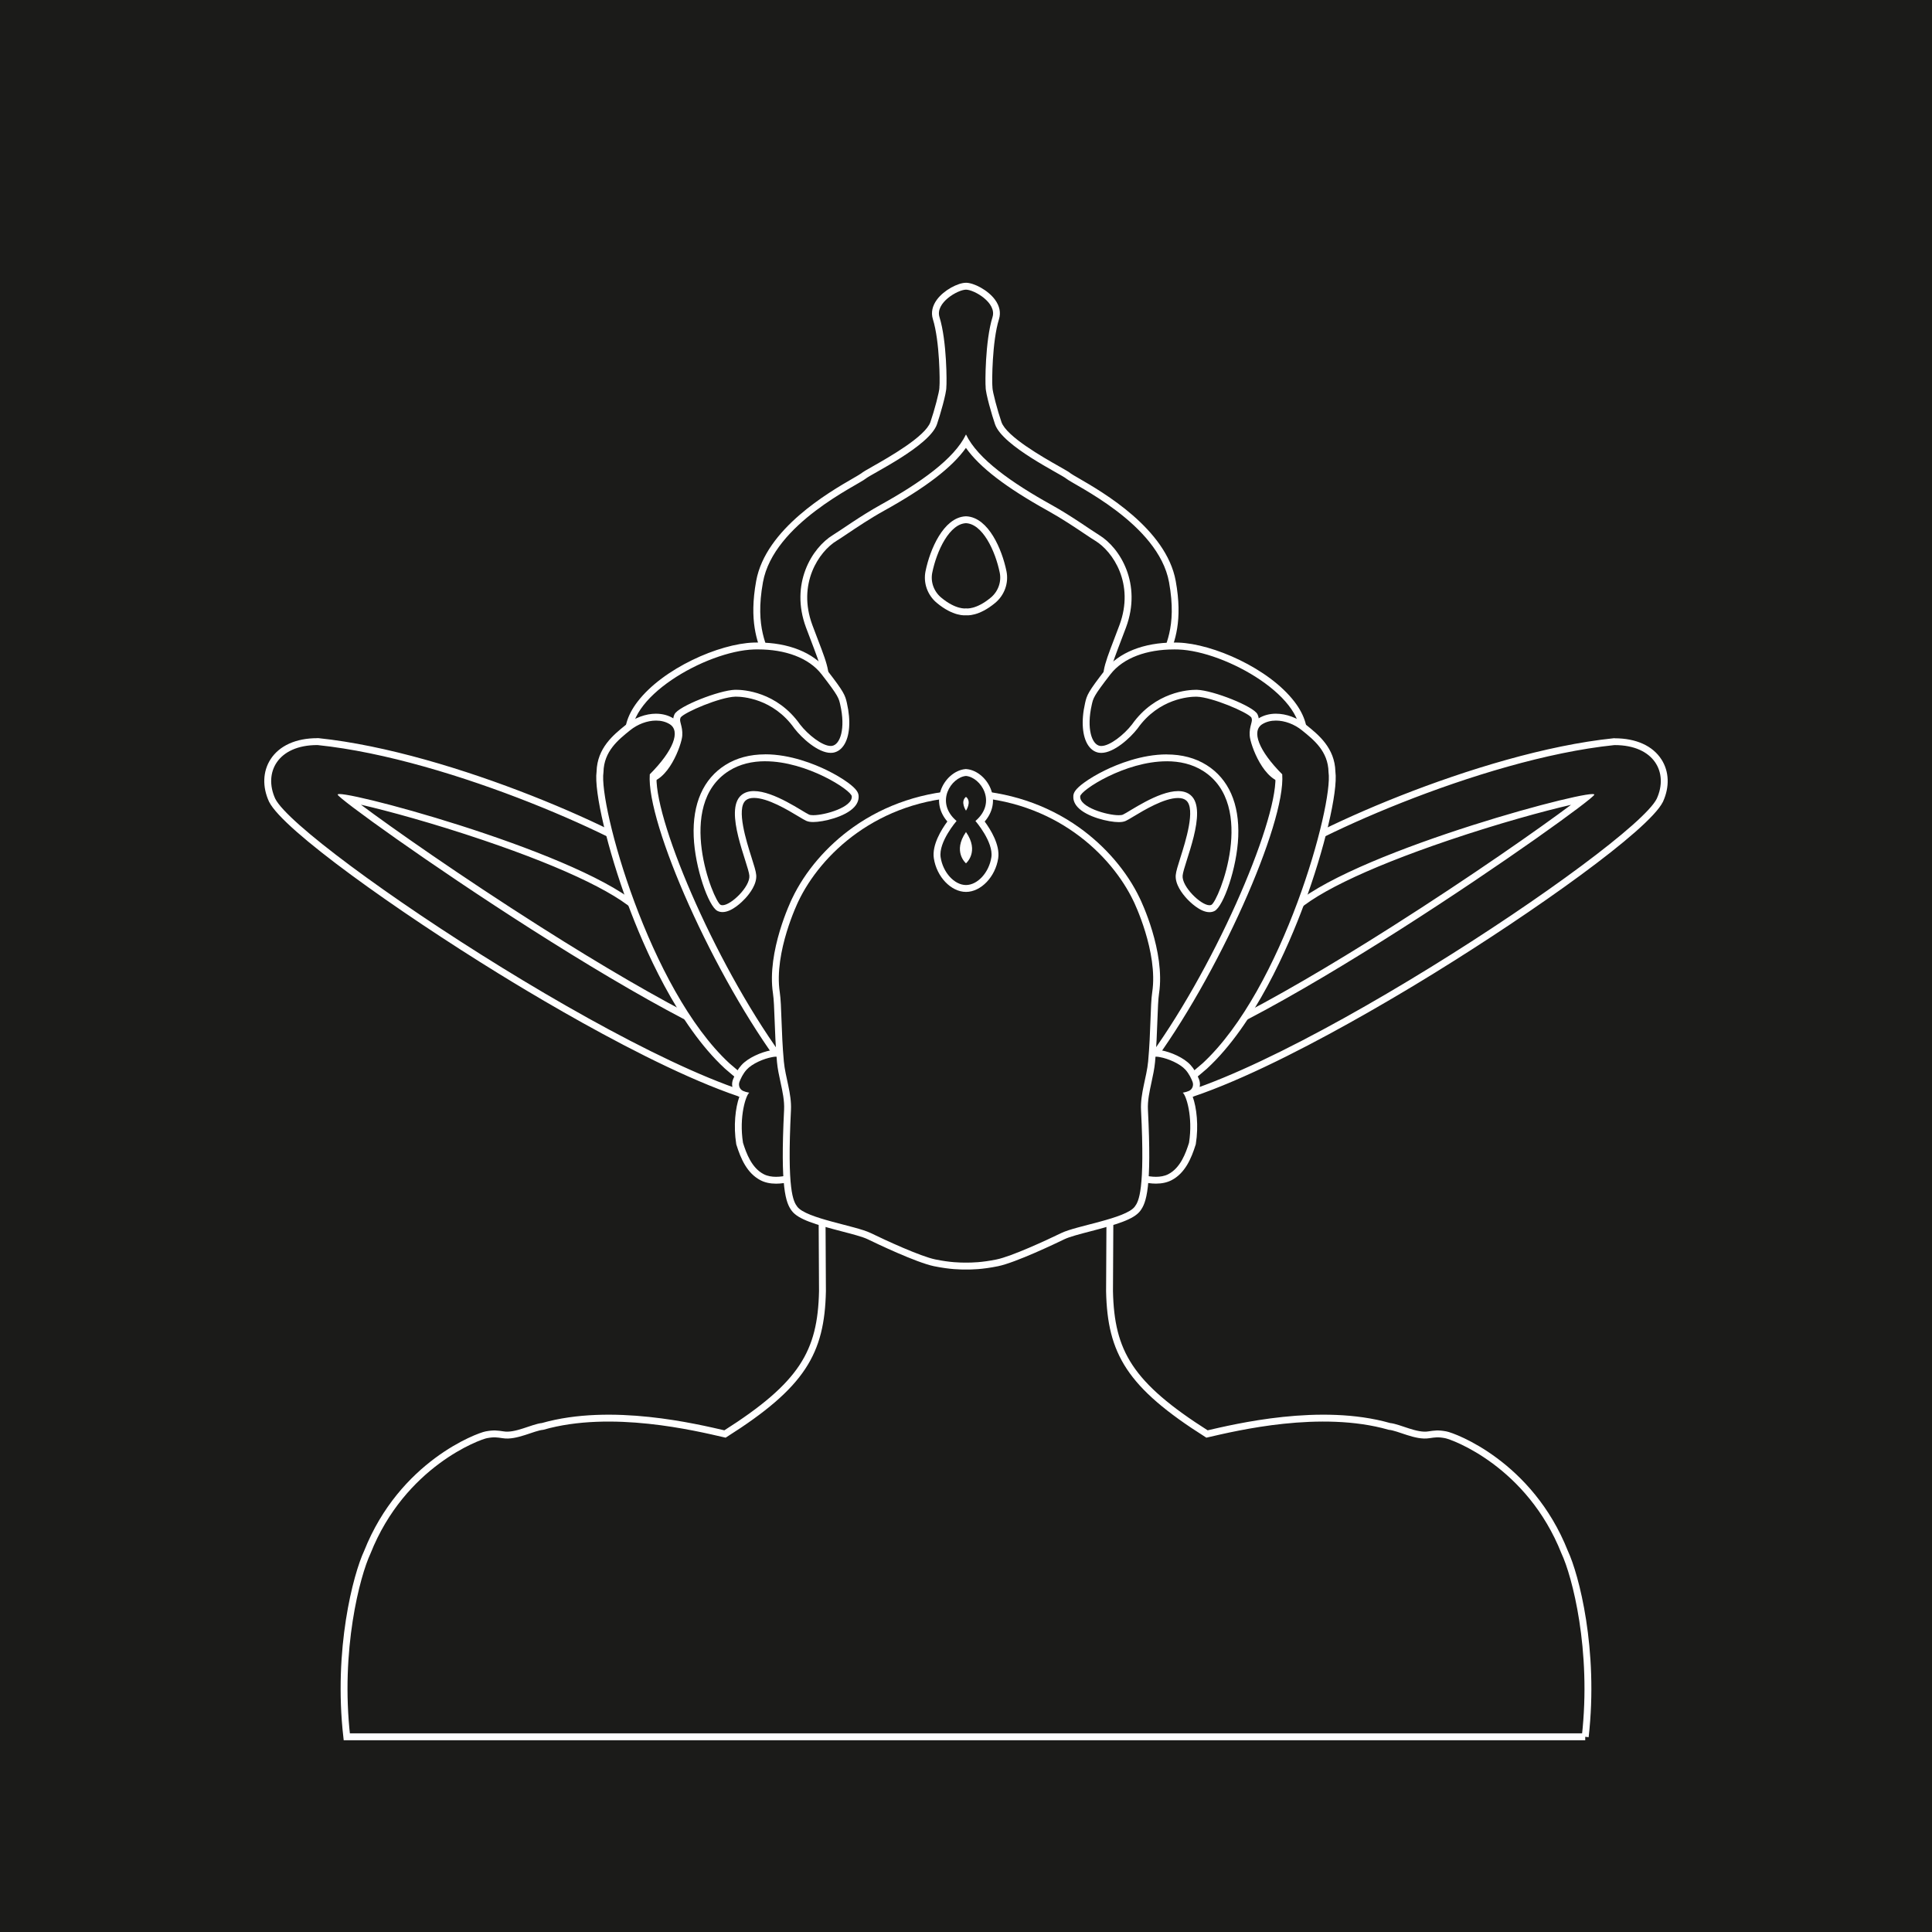 <?xml version="1.0" encoding="UTF-8"?>
<svg id="Inverted" xmlns="http://www.w3.org/2000/svg" viewBox="0 0 841.89 841.89">
  <defs>
    <style>
      .cls-1 {
        stroke: #fff;
        stroke-miterlimit: 10;
        stroke-width: 3px;
      }

      .cls-1, .cls-2 {
        fill: #1b1b19;
      }

      .cls-2, .cls-3 {
        stroke-width: 0px;
      }

      .cls-3 {
        fill: #fff;
      }
    </style>
  </defs>
  <g id="Inverted_2" data-name="Inverted 2">
    <rect class="cls-2" width="841.89" height="841.89"/>
    <g id="Crown">
      <g>
        <path class="cls-2" d="m494.25,302.63c-3.46,0-7.19-1.3-9.99-3.49l-.08-.07c-3.65-3.3-1.42-9.11,2.62-19.66.76-1.99,1.59-4.15,2.46-6.5,7-18.86-3.13-33.64-11.15-38.52-1.12-.68-2.67-1.72-4.63-3.03-4.2-2.82-9.96-6.68-16.11-10.1-19.35-10.73-31.04-19.97-36.43-28.81-5.38,8.84-17.07,18.07-36.42,28.81-6.15,3.42-11.91,7.28-16.11,10.1-1.96,1.32-3.51,2.35-4.63,3.03-8.02,4.88-18.15,19.65-11.15,38.52.87,2.36,1.7,4.52,2.47,6.51,4.05,10.55,6.28,16.36,2.62,19.65l-.08.07c-2.8,2.18-6.53,3.49-9.99,3.49-3.87-.01-9.31-4.18-12.28-13.31-.39-1.18-.88-2.43-1.41-3.74-2.55-6.4-6.05-15.17-2.96-32.16,4.01-22.05,31.26-37.79,41.52-43.71,1.8-1.04,3.35-1.94,3.78-2.3.62-.53,2.03-1.33,4.89-2.95,7.57-4.29,23.31-13.21,25.69-20.07,1.43-4.11,4.1-13.56,4.01-15.69v-.14s.02-.14.02-.14c.19-1.33.21-19.69-2.94-29.8-.73-2.33-.2-4.79,1.51-7.13,2.79-3.8,8.45-6.76,11.46-6.77,3.03,0,8.7,2.97,11.48,6.76,1.72,2.34,2.24,4.81,1.51,7.13-3.15,10.11-3.12,28.46-2.94,29.8l.02.14v.15c-.09,2.13,2.58,11.58,4,15.69,2.38,6.86,18.13,15.78,25.69,20.07,2.86,1.62,4.26,2.42,4.89,2.95.43.36,1.98,1.26,3.78,2.3,10.26,5.92,37.5,21.65,41.51,43.71,3.09,16.99-.41,25.76-2.96,32.16-.52,1.31-1.02,2.56-1.41,3.74-2.97,9.12-8.41,13.29-12.2,13.3h-.08Z"/>
        <path class="cls-3" d="m420.95,126.22c3.51.01,13.5,5.7,11.55,11.95-3.26,10.45-3.21,29.01-2.99,30.47-.11,2.57,2.83,12.62,4.09,16.25,3.32,9.57,28.64,21.65,31.03,23.67,3.23,2.74,40.14,19.58,44.79,45.13,3.64,20.04-2,28.07-4.32,35.17-2.66,8.17-7.41,12.26-10.78,12.27-.02,0-.05,0-.07,0-3.52,0-6.84-1.43-9.07-3.17-3.47-3.13.27-10.43,5.49-24.53,7.02-18.93-2.49-34.67-11.78-40.32-3.46-2.1-11.73-8.13-20.79-13.16-17.14-9.51-32.03-19.95-37.16-30.63-5.12,10.68-20.01,21.12-37.15,30.63-9.06,5.03-17.33,11.06-20.79,13.16-9.29,5.65-18.8,21.39-11.78,40.32,5.22,14.1,8.96,21.4,5.49,24.53-2.22,1.74-5.54,3.17-9.07,3.17-.02,0-.05,0-.07,0-3.37,0-8.12-4.1-10.78-12.27-2.32-7.1-7.96-15.13-4.32-35.17,4.65-25.55,41.56-42.39,44.79-45.13,2.39-2.02,27.71-14.1,31.03-23.67,1.26-3.63,4.2-13.68,4.09-16.25.22-1.46.27-20.02-2.99-30.47-1.95-6.25,8.04-11.94,11.55-11.95h.01m0-3h-.02c-3.44,0-9.59,3.17-12.68,7.38-2.01,2.74-2.61,5.67-1.74,8.47,3.04,9.75,3.07,27.46,2.88,29.17l-.04.29.02.24c.07,1.62-2.28,10.41-3.93,15.14-2.19,6.32-18.19,15.38-25.01,19.25-3.02,1.71-4.39,2.5-5.12,3.11-.37.3-2,1.24-3.56,2.15-10.42,6.02-38.1,22-42.24,44.74-3.16,17.42.42,26.41,3.04,32.99.52,1.29,1,2.51,1.37,3.65,2.79,8.56,8.26,14.32,13.62,14.34h.08c3.84,0,7.82-1.39,10.91-3.81l.08-.07.08-.07c4.42-3.99,2.06-10.14-2.23-21.31-.75-1.94-1.59-4.15-2.46-6.49-6.68-18.02,2.91-32.08,10.53-36.72,1.15-.7,2.71-1.74,4.68-3.07,4.18-2.8,9.91-6.65,16-10.03,18.17-10.08,29.71-18.91,35.7-27.4,5.99,8.48,17.53,17.31,35.7,27.4,6.1,3.38,11.82,7.23,16,10.03,1.98,1.33,3.54,2.37,4.69,3.07,7.61,4.63,17.21,18.69,10.52,36.71-.87,2.35-1.71,4.55-2.46,6.49-4.28,11.17-6.65,17.32-2.23,21.31l.08.07.08.07c3.1,2.42,7.07,3.81,10.91,3.81h.09c5.35-.02,10.83-5.78,13.62-14.34.37-1.14.86-2.36,1.37-3.65,2.62-6.57,6.21-15.57,3.05-32.98-4.14-22.74-31.82-38.72-42.24-44.74-1.57-.91-3.19-1.84-3.57-2.15-.73-.61-2.09-1.4-5.12-3.11-6.83-3.87-22.82-12.93-25.01-19.25-1.64-4.73-3.99-13.52-3.93-15.14v-.29s-.03-.29-.03-.29c-.18-1.67-.15-19.38,2.89-29.13.87-2.8.27-5.73-1.74-8.47-3.09-4.21-9.24-7.37-12.67-7.38h0Z"/>
      </g>
      <g>
        <path class="cls-2" d="m494.16,481.7c-6.13-1.2-10.76-8.59-10.25-13.79.34-3.53,2.93-5.63,6.92-5.63.7,0,1.45.06,2.24.19,40.48-3.83,176.88-97.69,197.81-114.61-20.31,3.28-112.29,29.95-129.68,51.16l-.26.31-.38.14c-.97.36-1.98.54-3.01.54-3.88,0-7.62-2.6-9.53-6.63-2.24-4.72-1.4-10.19,2.23-14.63l.08-.1.1-.08c15.47-13.39,94.5-49.32,152.84-55.37h.07s.29,0,.29,0c8.79,0,15.58,3.03,19.12,8.54,3.09,4.81,3.3,10.99.57,16.97-5.22,10.52-48.9,43.13-99.45,74.29-28.53,17.58-98.25,58.5-129.4,58.76h-.15s-.15-.03-.15-.03Z"/>
        <path class="cls-3" d="m703.62,324.68c17.21,0,23.53,11.98,18.32,23.38-10.2,20.55-177.62,131.75-227.5,132.17-8.07-1.59-13.8-16.45-3.63-16.45.66,0,1.39.06,2.19.2,44.9-3.98,200.63-114.14,201.73-117.68.06-.19-.21-.28-.79-.28-10.17,0-114.87,28.8-133.92,52.04-.82.31-1.66.45-2.49.45-6.95,0-13.26-10.11-6.14-18.81,14.57-12.61,93.45-48.94,152.01-55.01.07,0,.14,0,.21,0m0-3h-.22s-.15,0-.15,0l-.15.02c-58.61,6.08-138.09,42.24-153.67,55.73l-.19.17-.16.2c-4.01,4.9-4.92,10.97-2.42,16.22,2.15,4.55,6.43,7.49,10.89,7.49,1.21,0,2.39-.21,3.53-.64l.76-.28.51-.63c7.64-9.32,32.13-21.33,68.94-33.8,21.74-7.37,41.87-12.85,53.32-15.46-13.53,10.11-43.23,30.99-78.18,53.17-55.17,35.02-95.38,55.27-113.33,57.08-.8-.12-1.56-.17-2.28-.17-5.7,0-8.08,3.61-8.41,6.99-.57,5.85,4.42,14.02,11.46,15.41l.3.06h.3c31.54-.26,101.54-41.33,130.18-58.98,43.88-27.04,93.83-62.46,99.99-74.85l.02-.04.02-.04c2.94-6.45,2.7-13.16-.67-18.4-3.82-5.95-11.06-9.22-20.38-9.22h0Z"/>
      </g>
      <g>
        <path class="cls-2" d="m560.18,339.58c-7.98,0-13.83-15.14-14.1-19.09-.13-1.92.26-3.41.57-4.6.39-1.5.65-2.5-.04-3.99-1.1-2.35-17.65-9.59-25.06-9.81-.09,0-.23,0-.42,0-2.74,0-16.88.7-26.63,14.47-3.23,4.19-9.86,10.01-14.6,10.01-.25,0-.48-.02-.71-.05-1.42-.19-2.7-1.05-3.68-2.47-2.43-3.52-2.89-9.97-1.22-17.26l.04-.19c.71-3.15,1.24-4.46,8.36-13.66,5.63-7.27,16.13-11.43,28.82-11.43.65,0,1.29.01,1.95.03,14.63.48,38.53,10.94,49.44,25.17,4.43,5.78,6.04,11.39,4.8,16.69-3.4,14.52-5.84,16.2-7.38,16.2h-.13Z"/>
        <path class="cls-3" d="m511.5,282.99c.63,0,1.26.01,1.9.03,20.74.68,57.19,21.4,52.83,40.02-3.45,14.71-5.72,15.04-5.92,15.04,0,0-.01,0-.01,0-.04,0-.08,0-.11,0-6.61,0-12.33-13.74-12.61-17.7-.28-3.98,1.99-5.7.39-9.12-1.6-3.43-19.35-10.46-26.38-10.67-.1,0-.25,0-.46,0-3.08,0-17.7.76-27.85,15.1-3.44,4.45-9.64,9.38-13.37,9.38-.18,0-.35-.01-.51-.03-3.65-.5-6.01-7.57-3.65-17.92.66-2.9.72-3.71,8.13-13.27,5.64-7.29,16.02-10.85,27.63-10.85m0-3c-13.16,0-24.09,4.38-30.01,12.02-7.32,9.45-7.87,10.85-8.64,14.25l-.04.19c-1.76,7.7-1.21,14.6,1.45,18.45,1.56,2.25,3.42,2.93,4.71,3.11.3.04.6.06.91.06,5.54,0,12.6-6.47,15.75-10.55l.04-.05.04-.05c9.32-13.17,22.79-13.84,25.4-13.84.17,0,.29,0,.37,0,6.63.2,21.94,6.69,23.79,9.04.4.9.3,1.4-.09,2.88-.34,1.3-.77,2.92-.61,5.09.27,3.91,6.15,20.49,15.6,20.49h.07s.06,0,.06,0c2.86,0,5.46-2.95,8.84-17.36,1.33-5.68-.42-11.88-5.07-17.95-11.16-14.57-35.61-25.26-50.58-25.76-.67-.02-1.33-.03-2-.03h0Z"/>
      </g>
      <g>
        <path class="cls-2" d="m527.05,395.98c-2.8,0-6.51-2.96-8.84-5.49-1.41-1.54-4.66-5.5-4.36-9.03.13-1.51.95-4.1,1.99-7.38,2.62-8.27,7.01-22.1,2.07-26.39-1.13-.98-2.62-1.46-4.55-1.46-6.45,0-15.4,5.39-20.21,8.29-1.47.89-2.53,1.52-3.2,1.83-.59.27-1.39.39-2.45.39-4.59,0-13.42-2.36-16.8-6.05-1.1-1.2-1.6-2.49-1.48-3.82.38-4.16,21.1-16.63,39.21-16.63,6.35,0,11.93,1.48,16.58,4.41,9.11,5.74,13.63,16.07,13.08,29.87-.57,14.33-6.72,29.65-9.49,31.1-.46.24-.98.36-1.56.36h0Z"/>
        <path class="cls-3" d="m508.43,331.73c5.56,0,11.01,1.18,15.78,4.18,23.69,14.93,6.8,56.75,3.69,58.37-.25.13-.54.19-.86.19-3.75,0-12.11-8.14-11.7-12.9.44-5.17,11.23-28.37,3.55-35.02-1.5-1.3-3.4-1.82-5.53-1.82-8.79,0-21.33,9.04-24.03,10.25-.4.18-1.03.26-1.84.26-5.16,0-17.21-3.51-16.78-8.24.24-2.67,19.55-15.27,37.72-15.26m0-3h0c-11.05,0-21.59,4.34-26.9,6.93-3.44,1.68-6.69,3.6-9.15,5.4-3.9,2.85-4.54,4.41-4.66,5.67-.11,1.22.12,3.07,1.86,4.97,3.98,4.35,13.63,6.54,17.91,6.54,1.29,0,2.26-.17,3.06-.53.76-.34,1.79-.96,3.36-1.91,4.68-2.82,13.4-8.07,19.44-8.07,1.55,0,2.72.36,3.57,1.09,4.2,3.63-.34,17.93-2.52,24.8-1.11,3.5-1.91,6.03-2.06,7.7-.34,3.98,2.83,8.09,4.75,10.18,1.29,1.4,5.81,5.98,9.94,5.98.82,0,1.58-.18,2.25-.53,3.85-2.02,9.75-18.7,10.3-32.37.57-14.37-4.19-25.15-13.78-31.19-4.89-3.08-10.74-4.64-17.38-4.64h0Z"/>
      </g>
      <g>
        <path class="cls-2" d="m347.43,481.72c-31.16-.26-100.88-41.18-129.4-58.76-50.55-31.15-94.23-63.76-99.43-74.24-2.75-6.02-2.54-12.2.55-17.01,3.54-5.5,10.33-8.54,19.12-8.54h.29s.07,0,.07,0c58.34,6.05,137.37,41.98,152.84,55.37l.1.08.08.1c3.63,4.44,4.47,9.91,2.23,14.63-1.91,4.03-5.65,6.63-9.53,6.63-1.03,0-2.04-.18-3.01-.54l-.38-.14-.26-.31c-17.39-21.21-109.37-47.88-129.68-51.16,20.93,16.92,157.33,110.78,197.81,114.61.79-.12,1.54-.19,2.24-.19,3.99,0,6.57,2.11,6.92,5.63.51,5.2-4.13,12.59-10.25,13.79l-.15.03h-.15Z"/>
        <path class="cls-3" d="m138.27,324.68c.07,0,.14,0,.21,0,58.56,6.07,137.45,42.4,152.01,55.01,7.12,8.7.81,18.81-6.14,18.81-.83,0-1.66-.14-2.49-.45-19.06-23.24-123.76-52.04-133.92-52.04-.57,0-.84.09-.79.28,1.11,3.54,156.83,113.7,201.73,117.68.8-.13,1.53-.2,2.19-.2,10.18,0,4.45,14.87-3.63,16.45-49.88-.41-217.3-111.62-227.5-132.17-5.2-11.4,1.11-23.38,18.32-23.38m0-3h0c-9.32,0-16.56,3.28-20.38,9.22-3.37,5.24-3.62,11.95-.67,18.4l.02.04.02.04c6.15,12.39,56.11,47.81,99.99,74.85,28.63,17.65,98.64,58.72,130.18,58.98h.3s.3-.06.3-.06c7.04-1.38,12.03-9.56,11.46-15.41-.33-3.38-2.71-6.99-8.41-6.99-.72,0-1.48.06-2.28.17-17.95-1.81-58.16-22.06-113.33-57.08-34.95-22.19-64.65-43.06-78.18-53.17,11.46,2.61,31.58,8.09,53.32,15.46,36.81,12.47,61.29,24.47,68.94,33.8l.51.63.76.28c1.14.42,2.33.64,3.53.64,4.46,0,8.73-2.94,10.89-7.49,2.49-5.26,1.59-11.32-2.42-16.22l-.16-.2-.19-.17c-15.58-13.48-95.06-49.65-153.67-55.73l-.15-.02h-.15s-.22,0-.22,0h0Z"/>
      </g>
      <g>
        <path class="cls-2" d="m281.58,339.58c-1.54,0-3.98-1.68-7.38-16.2-1.24-5.3.37-10.92,4.8-16.69,10.91-14.23,34.81-24.69,49.44-25.17.65-.02,1.3-.03,1.95-.03,12.69,0,23.2,4.17,28.82,11.43,7.12,9.2,7.65,10.52,8.36,13.66l.04.19c1.67,7.29,1.21,13.75-1.22,17.26-.99,1.42-2.26,2.28-3.68,2.47-.23.03-.47.05-.71.05h0c-4.74,0-11.37-5.83-14.56-9.96-9.78-13.82-23.93-14.52-26.66-14.52-.19,0-.33,0-.42,0-7.42.22-23.97,7.46-25.06,9.81-.7,1.49-.44,2.49-.04,3.99.31,1.19.7,2.68.57,4.6-.27,3.95-6.12,19.09-14.1,19.09h-.13Z"/>
        <path class="cls-3" d="m330.39,282.99c11.61,0,21.99,3.56,27.63,10.85,7.41,9.57,7.47,10.37,8.13,13.27,2.36,10.35,0,17.42-3.65,17.92-.16.02-.33.03-.51.03-3.73,0-9.93-4.93-13.37-9.38-10.15-14.35-24.77-15.1-27.85-15.1-.21,0-.36,0-.46,0-7.02.21-24.77,7.24-26.38,10.67-1.6,3.43.66,5.14.39,9.12-.27,3.96-6,17.7-12.61,17.7-.04,0-.08,0-.11,0,0,0,0,0-.01,0-.2,0-2.47-.33-5.92-15.04-4.36-18.62,32.09-39.34,52.83-40.02.64-.02,1.27-.03,1.9-.03m0-3h0c-.66,0-1.33.01-2,.03-14.97.49-39.42,11.19-50.58,25.76-4.65,6.06-6.4,12.27-5.07,17.95,3.38,14.41,5.98,17.36,8.84,17.36h.13s.07,0,.1,0h0c9.39-.12,15.22-16.59,15.49-20.49.15-2.17-.27-3.79-.61-5.09-.39-1.48-.49-1.98-.09-2.88,1.85-2.34,17.16-8.84,23.79-9.04.08,0,.2,0,.37,0,2.61,0,16.08.67,25.4,13.84l.04.05.04.05c3.15,4.08,10.21,10.55,15.75,10.55.31,0,.62-.02.91-.06,1.29-.18,3.16-.86,4.71-3.11,2.67-3.86,3.21-10.75,1.45-18.45l-.04-.19c-.77-3.4-1.32-4.8-8.64-14.25-5.91-7.64-16.85-12.02-30.01-12.02h0Z"/>
      </g>
      <g>
        <path class="cls-2" d="m314.84,395.98c-.58,0-1.1-.12-1.56-.36-2.78-1.45-8.92-16.77-9.49-31.1-.55-13.8,3.97-24.13,13.08-29.87,4.65-2.93,10.23-4.41,16.58-4.41,18.1,0,38.83,12.47,39.21,16.63.12,1.33-.38,2.62-1.48,3.82-3.38,3.69-12.21,6.05-16.8,6.05-1.06,0-1.86-.13-2.45-.39-.67-.3-1.73-.94-3.2-1.83-4.81-2.9-13.76-8.29-20.21-8.29-1.93,0-3.42.48-4.55,1.46-4.95,4.28-.55,18.12,2.07,26.39,1.04,3.28,1.86,5.87,1.99,7.38.3,3.54-2.95,7.5-4.36,9.04-2.33,2.53-6.04,5.49-8.83,5.49Z"/>
        <path class="cls-3" d="m333.45,331.73c18.17,0,37.47,12.59,37.72,15.26.43,4.73-11.62,8.24-16.78,8.24-.8,0-1.44-.08-1.84-.26-2.7-1.21-15.23-10.25-24.03-10.25-2.13,0-4.03.53-5.53,1.82-7.68,6.65,3.1,29.85,3.55,35.02.41,4.76-7.95,12.9-11.7,12.9-.33,0-.62-.06-.86-.19-3.1-1.63-20-43.45,3.69-58.37,4.77-3,10.22-4.18,15.78-4.18m0-3c-6.64,0-12.49,1.56-17.38,4.64-9.59,6.04-14.36,16.83-13.78,31.19.54,13.67,6.45,30.36,10.3,32.37.68.35,1.43.53,2.25.53,4.13,0,8.65-4.58,9.94-5.98,1.92-2.09,5.09-6.19,4.75-10.18-.14-1.67-.95-4.2-2.06-7.7-2.18-6.87-6.72-21.16-2.52-24.8.85-.73,2.02-1.09,3.57-1.09,6.03,0,14.75,5.25,19.43,8.07,1.57.95,2.61,1.57,3.36,1.91.8.36,1.77.53,3.06.53,4.28,0,13.93-2.19,17.91-6.54,1.74-1.9,1.97-3.75,1.86-4.97-.11-1.26-.76-2.81-4.66-5.67-2.46-1.8-5.71-3.72-9.15-5.4-5.3-2.59-15.84-6.93-26.9-6.93h0Z"/>
      </g>
      <g>
        <path class="cls-2" d="m336.82,476.45c-4.27,0-10.79-3.9-19.93-11.93-34.54-31.92-57.67-112.32-55.42-128.16.22-9.66,6.74-14.92,11.99-19.15l.18-.15c3.59-2.9,8.06-4.56,12.25-4.56,2.51,0,4.84.62,6.73,1.79,1.64,1.02,2.63,2.59,2.86,4.55.55,4.72-3.31,11.54-10.87,19.22-1.07,21.94,29.29,88.76,57.53,126.41l.25.33.04.41c.34,3.24.47,7.25-1.61,9.56-.98,1.09-2.37,1.67-4,1.67h0Z"/>
        <path class="cls-3" d="m285.89,314c2.16,0,4.21.49,5.94,1.57,4.81,2.99,1.65,11.48-8.68,21.84-1.6,21.29,27.93,88.15,57.79,127.96.36,3.41.72,9.57-4.12,9.57-3.32,0-9.07-2.9-18.94-11.56-35-32.35-57.07-112.64-54.91-126.91.17-9.12,6.47-14.1,11.61-18.25,3.29-2.66,7.47-4.22,11.31-4.22m0-3c-4.53,0-9.34,1.78-13.2,4.89l-.18.14c-5.18,4.18-12.27,9.9-12.55,20.2-1.16,8.71,4.82,34.05,13.7,57.96,6.85,18.44,21.44,52.24,42.17,71.4l.03.03.03.03c9.56,8.4,16.21,12.31,20.92,12.31,2.07,0,3.84-.75,5.11-2.17,2.48-2.75,2.36-7.17,1.99-10.72l-.09-.82-.5-.66c-30.1-40.13-57.66-104.34-57.25-124.88,5.56-5.73,11.63-13.59,10.88-20.03-.28-2.43-1.51-4.39-3.56-5.65-2.13-1.32-4.73-2.02-7.52-2.02h0Z"/>
      </g>
      <g>
        <path class="cls-2" d="m505.07,476.45c-1.63,0-3.02-.58-4-1.67-2.08-2.31-1.95-6.32-1.61-9.56l.04-.41.25-.33c28.24-37.65,58.59-104.47,57.53-126.41-7.56-7.68-11.42-14.5-10.87-19.22.23-1.96,1.22-3.53,2.86-4.55,1.89-1.17,4.22-1.79,6.73-1.79,4.2,0,8.66,1.66,12.25,4.56l.18.14c5.25,4.23,11.77,9.49,11.99,19.15,2.24,15.84-20.88,96.24-55.39,128.14-9.18,8.06-15.7,11.96-19.96,11.96Z"/>
        <path class="cls-3" d="m556,314c3.84,0,8.02,1.57,11.31,4.22,5.14,4.15,11.45,9.12,11.61,18.25,2.16,14.27-19.91,94.56-54.91,126.91-9.87,8.66-15.63,11.56-18.94,11.56-4.83,0-4.48-6.16-4.12-9.57,29.86-39.82,59.39-106.67,57.79-127.96-10.33-10.37-13.49-18.86-8.68-21.84,1.73-1.07,3.78-1.57,5.94-1.57m0-3c-2.79,0-5.39.7-7.52,2.02-2.04,1.27-3.27,3.22-3.56,5.65-.75,6.44,5.31,14.29,10.88,20.03.42,20.54-27.15,84.74-57.25,124.88l-.5.66-.09.82c-.38,3.55-.49,7.97,1.99,10.72,1.27,1.42,3.04,2.17,5.11,2.17,4.71,0,11.36-3.91,20.92-12.31l.03-.03.03-.03c20.73-19.16,35.32-52.95,42.17-71.4,8.88-23.92,14.87-49.25,13.7-57.96-.27-10.3-7.36-16.01-12.55-20.19l-.18-.14c-3.85-3.11-8.66-4.89-13.2-4.89h0Z"/>
      </g>
      <path class="cls-1" d="m432.76,261.52c-6.81,5.7-11.56,5.13-11.81,5.09h-.01c-.25.04-5,.61-11.81-5.09-3.56-2.99-5.28-7.7-4.36-12.26,1.94-9.53,7.67-22.45,16.17-22.78,8.51.33,14.24,13.25,16.18,22.78.92,4.56-.8,9.27-4.36,12.26Z"/>
    </g>
    <g id="Body_Head" data-name="Body+Head">
      <path class="cls-1" d="m690.78,756.83H151.11c-4.32-38.04,4.29-70.5,8.95-80.43,15.27-38.49,48.47-50.56,51.85-51.18,3.38-.63,4.72-.37,7.3,0,5.55.96,12.96-3.24,17.25-3.65,29.95-8.55,66.86.41,79.47,3.31,33.76-21.4,41.88-35.58,42.47-62.21l-.17-32.1h125.43l-.17,32.1c.58,26.63,8.71,40.81,42.47,62.21,12.61-2.9,49.52-11.86,79.47-3.31,4.29.41,11.7,4.61,17.25,3.65,2.58-.37,3.92-.63,7.3,0,3.38.62,36.58,12.69,51.85,51.18,4.66,9.93,13.27,42.39,8.95,80.43Z"/>
      <g id="Ear_L" data-name="Ear L">
        <path class="cls-2" d="m338.18,514.3c-2.34,0-4.38-.44-6.06-1.31-5.47-2.82-8.02-8.95-9.79-14.57l-.03-.1-.02-.11c-1.44-9.05.06-17.21,1.85-21.09-.35-.12-.68-.25-.98-.38-2.18-1-3.2-3.58-2.32-5.87.91-2.35,2.02-4.23,3.4-5.75,2.69-2.96,8.05-5.23,11.96-5.94.61-.14,1.26-.21,1.87-.21,3.27,0,4.94,2.15,5.47,3.48.75,1.09,4.51,6.84,5.69,13.62.81,4.67.47,15.13.21,22.76-.13,3.81-.26,7.75-.13,8.52.47,2.81-1.67,4.76-3.01,5.47l-.09.05-.09.04c-.15.06-3.82,1.4-7.92,1.4h0Z"/>
        <path class="cls-3" d="m338.06,460.46c3.3,0,4.12,2.68,4.12,2.68,0,0,4.31,6.06,5.56,13.19,1.24,7.13-.33,28.78.08,31.27s-2.24,3.9-2.24,3.9c0,0-3.52,1.31-7.4,1.31-1.82,0-3.73-.29-5.37-1.14-5.31-2.74-7.63-9.21-9.04-13.69-1.82-11.45,1.33-20.9,2.74-21.82-1.17-.21-2.06-.48-2.73-.79-1.48-.68-2.13-2.44-1.54-3.96.51-1.32,1.45-3.45,3.11-5.29,2.41-2.65,7.47-4.81,11.12-5.47.59-.13,1.12-.19,1.6-.19m0-3c-.7,0-1.44.08-2.19.24-4.16.77-9.85,3.21-12.75,6.4-1.5,1.66-2.71,3.69-3.69,6.22-1.12,2.9.08,6.16,2.74,7.6-1.75,4.83-2.61,12.78-1.37,20.53l.03.22.07.21c1.86,5.92,4.57,12.38,10.53,15.45,1.9.98,4.17,1.47,6.75,1.47,4.36,0,8.28-1.43,8.44-1.49l.19-.07.18-.09c1.69-.9,4.4-3.4,3.79-7.04-.1-.77.03-4.73.15-8.22.27-8.13.61-18.25-.24-23.07-1.19-6.81-4.86-12.62-5.84-14.07-.76-1.79-2.84-4.27-6.8-4.27h0Z"/>
      </g>
      <g id="Ear_R" data-name="Ear R">
        <path class="cls-2" d="m503.71,514.3c-4.1,0-7.77-1.34-7.92-1.4l-.09-.04-.09-.05c-1.34-.71-3.48-2.67-3.02-5.47.13-.77,0-4.71-.13-8.52-.25-7.64-.6-18.09.21-22.76,1.18-6.78,4.94-12.53,5.69-13.62.52-1.33,2.2-3.48,5.47-3.48.61,0,1.26.07,1.93.22,3.86.7,9.22,2.97,11.9,5.93,1.38,1.52,2.49,3.4,3.4,5.75.89,2.29-.13,4.86-2.31,5.87-.3.14-.63.27-.99.38,1.78,3.88,3.29,12.04,1.85,21.09l-.02.11-.03.1c-1.77,5.62-4.32,11.75-9.78,14.57-1.68.87-3.72,1.31-6.06,1.31Z"/>
        <path class="cls-3" d="m503.83,460.46c.48,0,1.01.06,1.6.19,3.65.66,8.71,2.82,11.12,5.47,1.66,1.83,2.6,3.97,3.11,5.29.59,1.52-.06,3.28-1.54,3.96-.67.31-1.56.58-2.73.79,1.41.91,4.56,10.37,2.74,21.82-1.41,4.48-3.73,10.95-9.04,13.69-1.65.85-3.55,1.14-5.37,1.14-3.88,0-7.4-1.31-7.4-1.31,0,0-2.65-1.41-2.24-3.9s-1.16-24.14.08-31.27c1.24-7.13,5.56-13.19,5.56-13.19,0,0,.82-2.68,4.12-2.68m0-3h0c-3.95,0-6.04,2.48-6.8,4.27-.97,1.45-4.65,7.26-5.84,14.07-.84,4.82-.51,14.94-.24,23.07.12,3.49.25,7.45.15,8.24-.6,3.62,2.1,6.12,3.8,7.02l.18.09.19.07c.16.06,4.08,1.49,8.44,1.49,2.58,0,4.85-.5,6.75-1.47,5.96-3.07,8.67-9.53,10.53-15.45l.07-.21.03-.22c1.24-7.75.38-15.69-1.37-20.53,2.66-1.44,3.86-4.7,2.74-7.6-.98-2.52-2.18-4.56-3.69-6.22-2.9-3.2-8.59-5.63-12.75-6.4-.75-.16-1.49-.24-2.19-.24h0Z"/>
      </g>
      <g>
        <path class="cls-2" d="m420.94,551.7c-2.34,0-6.7,0-13.62-1.41-7.72-1.58-26.49-10.62-28.61-11.65-2.34-1.13-6.88-2.31-11.68-3.56-8.88-2.31-18.05-4.7-20.8-8.33-1.83-2.44-4.9-6.53-3.06-43.09.21-4.14-.71-8.35-1.59-12.41-.61-2.81-1.24-5.72-1.51-8.61-.61-6.62-.83-12.79-1.03-18.24-.18-4.9-.33-9.13-.73-11.76-2.71-17.8,7.77-39.56,8.21-40.47,9.77-20.56,35.11-45.06,74.36-46.42h.1c39.25,1.36,64.6,25.86,74.37,46.44.44.9,10.92,22.66,8.21,40.46-.4,2.63-.55,6.86-.73,11.76-.2,5.45-.42,11.62-1.03,18.24-.27,2.89-.9,5.8-1.51,8.61-.88,4.06-1.79,8.26-1.59,12.41,1.84,36.56-1.23,40.65-3.06,43.08-2.75,3.64-11.93,6.03-20.8,8.34-4.8,1.25-9.34,2.43-11.68,3.56-2.11,1.03-20.88,10.07-28.6,11.65-6.92,1.41-11.29,1.41-13.63,1.41Z"/>
        <path class="cls-3" d="m420.94,347.24c38.68,1.34,63.4,25.23,73.07,45.58,0,0,10.75,22.05,8.08,39.59-.85,5.57-.59,17.25-1.77,30.09-.64,6.97-3.46,13.97-3.1,21.23,1.77,35.17-1.01,39.78-2.76,42.11-3.89,5.15-25.33,8.25-31.94,11.45-6.55,3.18-21.73,10.2-28.25,11.53-6.53,1.33-10.7,1.38-13.33,1.38s-6.79-.05-13.32-1.38c-6.52-1.33-21.7-8.35-28.25-11.53-6.61-3.2-28.05-6.3-31.94-11.45-1.75-2.33-4.53-6.94-2.76-42.11.36-7.26-2.46-14.26-3.1-21.23-1.18-12.84-.92-24.52-1.77-30.09-2.67-17.54,8.08-39.59,8.08-39.59,9.67-20.35,34.39-44.24,73.06-45.58m0-3h-.1c-18.03.63-34.99,6.24-49.04,16.22-11.55,8.2-21,19.24-26.63,31.08-.44.91-11.11,23.07-8.34,41.33.39,2.55.54,6.74.72,11.59.19,5.2.42,11.66,1.03,18.32.27,2.98.92,5.94,1.54,8.79.9,4.15,1.75,8.07,1.56,12.02-1.72,34.24.71,40.54,3.36,44.06,2.85,3.78,10.42,5.97,21.63,8.89,4.73,1.23,9.2,2.39,11.41,3.46,3.47,1.69,21.22,10.19,28.96,11.77,7.07,1.44,11.53,1.44,13.92,1.44s6.86,0,13.93-1.44c7.74-1.58,25.48-10.08,28.96-11.77,2.21-1.07,6.67-2.23,11.4-3.46,11.21-2.92,18.77-5.11,21.62-8.88,2.65-3.53,5.09-9.83,3.36-44.07-.2-3.94.66-7.86,1.56-12.01.62-2.86,1.26-5.81,1.54-8.79.61-6.66.85-13.13,1.03-18.32.18-4.85.33-9.04.71-11.59,2.78-18.26-7.89-40.42-8.35-41.36-5.61-11.81-15.07-22.85-26.62-31.05-14.05-9.98-31.01-15.59-49.05-16.21h-.1Z"/>
      </g>
    </g>
    <g>
      <path class="cls-2" d="m420.94,387.16c-5.8,0-11.42-6-12.53-13.39-.87-5.86,4.22-13.12,6.37-15.88-3.67-3.68-4.94-8.27-3.49-12.77,1.47-4.57,5.48-8.14,9.53-8.49h.13s.13,0,.13,0c4.05.34,8.07,3.91,9.54,8.49,1.45,4.5.17,9.09-3.49,12.77,2.15,2.76,7.25,10.02,6.37,15.88-1.11,7.38-6.74,13.39-12.54,13.39Zm0-21.68c-2,4.04-.96,6.9,0,8.4.96-1.49,2-4.35,0-8.4Z"/>
      <path class="cls-3" d="m420.94,338.13c6.36.54,13.74,11.4,4.12,19.62,0,0,7.93,9.16,6.94,15.8-1,6.63-6.01,12.11-11.06,12.11s-10.05-5.48-11.05-12.11c-.99-6.64,6.94-15.8,6.94-15.8-9.62-8.22-2.24-19.08,4.11-19.62m0,15.12s2.66-3.93,0-6.01c-2.65,2.08,0,6.01,0,6.01m0,22.95s5.98-5.05,0-13.64c-5.97,8.59,0,13.64,0,13.64m0-41.08l-.25.02c-4.63.39-9.18,4.4-10.83,9.52-1.5,4.67-.42,9.41,2.96,13.32-2.55,3.45-6.76,10.18-5.89,16.01,1.22,8.09,7.51,14.67,14.02,14.67s12.81-6.58,14.03-14.66c.87-5.83-3.35-12.56-5.89-16.01,3.38-3.92,4.46-8.65,2.96-13.32-1.65-5.12-6.21-9.13-10.84-9.52l-.25-.02h0Z"/>
    </g>
  </g>
</svg>